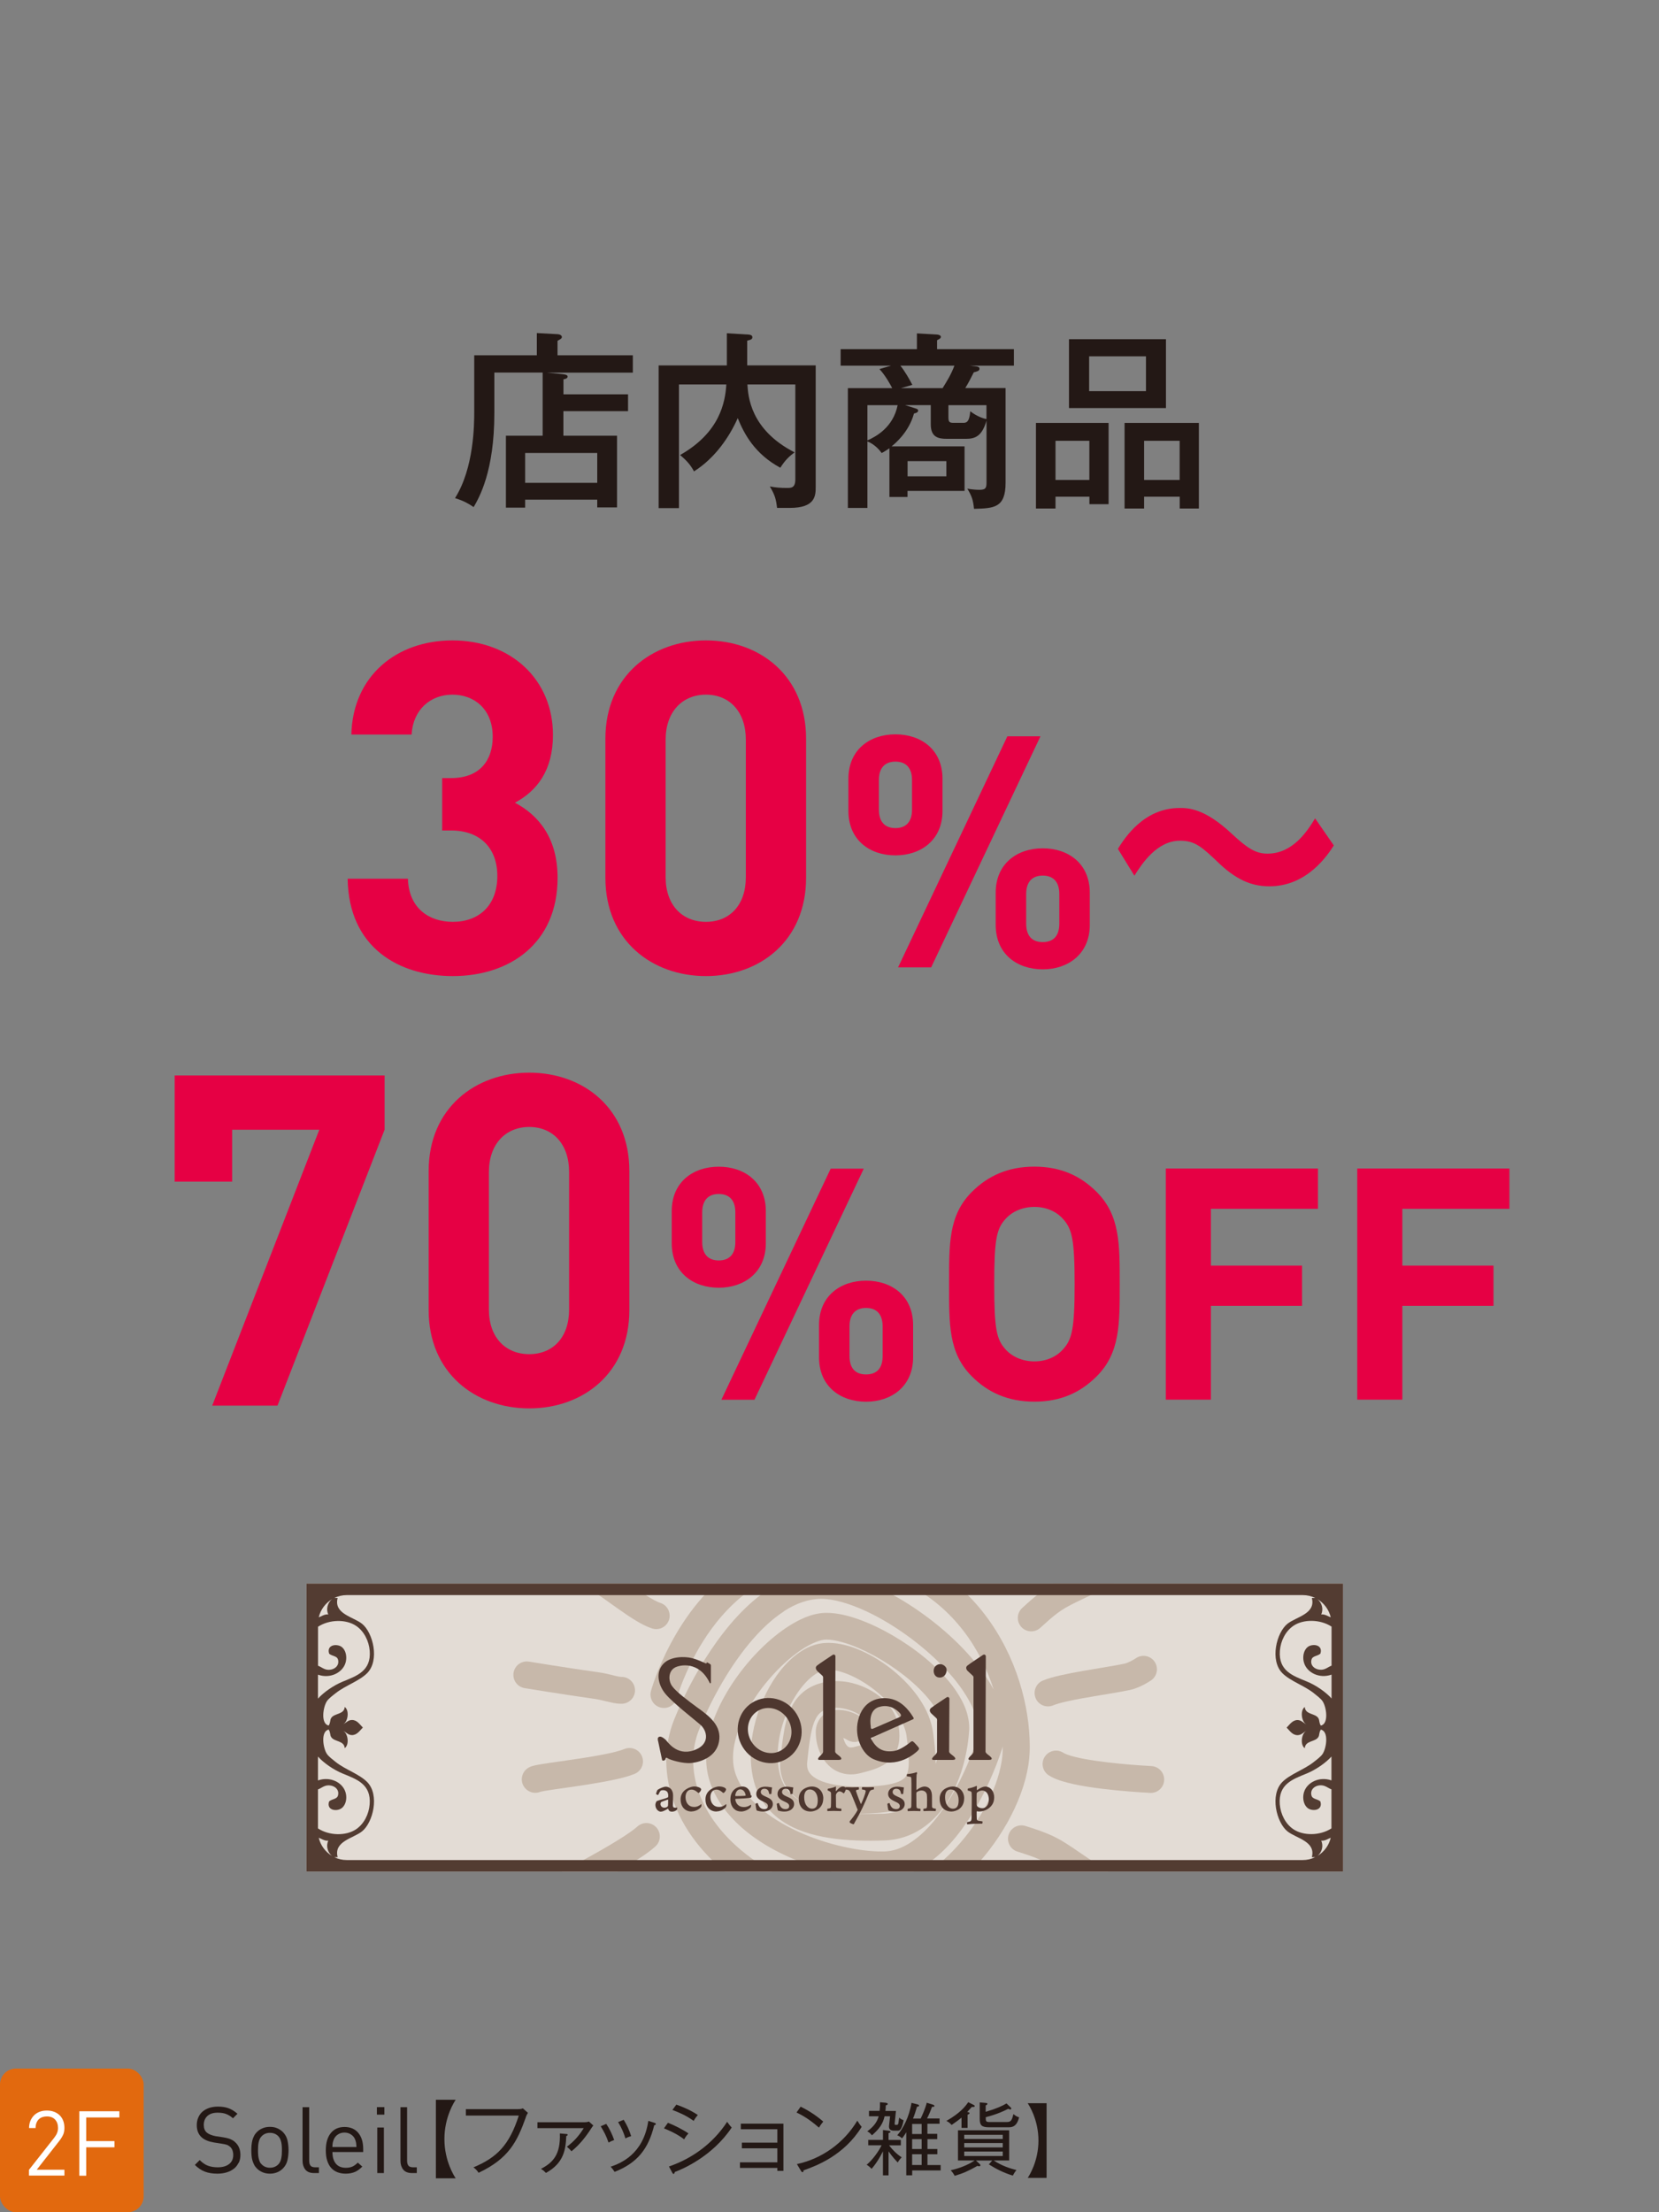 <?xml version="1.0" encoding="UTF-8"?><svg id="_イヤー_2" xmlns="http://www.w3.org/2000/svg" xmlns:xlink="http://www.w3.org/1999/xlink" viewBox="0 0 305.36 407.03"><rect x="0" y="0" width="305.36" height="407.03" fill="#808080" stroke="none"/><defs><style>.cls-1{fill:none;}.cls-2{clip-path:url(#clippath);}.cls-3{fill:#e60044;}.cls-4{fill:#e3dcd5;}.cls-5{fill:#fff;}.cls-6{fill:#c7b8aa;}.cls-7{fill:#e2690e;}.cls-8{fill:#231815;}.cls-9{fill:#533c32;}.cls-10{fill:#4e372f;}</style><clipPath id="clippath"><rect class="cls-4" x="56.41" y="291.35" width="190.79" height="53"/></clipPath></defs><g id="_イヤー_1-2"><g><g><path class="cls-3" d="M83.36,179.59c-9.9,0-19.19-5.2-19.37-17.91h11.09c.17,5.46,3.92,7.93,8.27,7.93,4.78,0,8.19-2.99,8.19-8.45,0-5.03-3.07-8.36-8.53-8.36h-1.62v-9.64h1.62c5.37,0,7.68-3.33,7.68-7.59,0-5.12-3.41-7.76-7.42-7.76s-7.25,2.73-7.51,7.34h-11.09c.26-10.83,8.36-17.32,18.6-17.32,10.75,0,18.51,7.17,18.51,17.4,0,6.57-2.99,10.32-7,12.46,4.35,2.3,7.85,6.48,7.85,13.82,0,12.11-8.87,18.08-19.28,18.08Z"/><path class="cls-3" d="M129.94,179.59c-9.9,0-18.51-6.48-18.51-18.08v-25.59c0-11.6,8.62-18.09,18.51-18.09s18.43,6.48,18.43,18.09v25.59c0,11.6-8.53,18.08-18.43,18.08Zm7.34-43.51c0-5.12-2.99-8.27-7.34-8.27s-7.42,3.16-7.42,8.27v25.34c0,5.12,3.07,8.19,7.42,8.19s7.34-3.07,7.34-8.19v-25.34Z"/><path class="cls-3" d="M164.82,157.38c-4.72,0-8.66-2.81-8.66-8.18v-5.91c0-5.37,3.94-8.18,8.66-8.18s8.66,2.81,8.66,8.18v5.91c0,5.38-4,8.18-8.66,8.18Zm3.05-13.85c0-2.27-1.13-3.4-3.05-3.4s-3.05,1.13-3.05,3.4v5.43c0,2.27,1.13,3.4,3.05,3.4s3.05-1.13,3.05-3.4v-5.43Zm3.52,34.46h-6.09l20.12-42.52h6.09l-20.12,42.52Zm20.54,.36c-4.72,0-8.66-2.81-8.66-8.18v-5.91c0-5.37,3.94-8.18,8.66-8.18s8.66,2.81,8.66,8.18v5.91c0,5.37-4,8.18-8.66,8.18Zm3.05-13.85c0-2.27-1.13-3.4-3.05-3.4s-3.05,1.13-3.05,3.4v5.43c0,2.27,1.08,3.4,3.05,3.4s3.05-1.13,3.05-3.4v-5.43Z"/><path class="cls-3" d="M245.51,155.55c-1.13,1.75-4.89,7.52-11.84,7.52-2.57,0-5.51-.67-9.17-4.12-3.24-3.09-4.48-4.27-7.31-4.27-4.22,0-7,4.22-8.39,6.44l-3.04-4.94c1.29-2.06,4.79-7.52,11.38-7.52,1.49,0,4.53,0,9.58,4.74,2.94,2.73,4.43,3.66,6.59,3.66,4.69,0,7.36-4.22,8.75-6.49l3.45,4.99Z"/><path class="cls-3" d="M51.09,258.62h-12.03l19.71-50.76h-16.04v9.55h-10.58v-19.54h38.64v9.98l-19.71,50.76Z"/><path class="cls-3" d="M97.41,259.13c-9.9,0-18.51-6.48-18.51-18.09v-25.59c0-11.6,8.62-18.09,18.51-18.09s18.43,6.48,18.43,18.09v25.59c0,11.6-8.53,18.09-18.43,18.09Zm7.34-43.51c0-5.12-2.99-8.27-7.34-8.27s-7.42,3.16-7.42,8.27v25.34c0,5.12,3.07,8.19,7.42,8.19s7.34-3.07,7.34-8.19v-25.34Z"/><path class="cls-3" d="M132.3,236.93c-4.72,0-8.66-2.81-8.66-8.18v-5.91c0-5.37,3.94-8.18,8.66-8.18s8.66,2.81,8.66,8.18v5.91c0,5.37-4,8.18-8.66,8.18Zm3.05-13.85c0-2.27-1.13-3.4-3.05-3.4s-3.05,1.13-3.05,3.4v5.43c0,2.27,1.13,3.4,3.05,3.4s3.05-1.13,3.05-3.4v-5.43Zm3.52,34.46h-6.09l20.12-42.52h6.09l-20.12,42.52Zm20.54,.36c-4.72,0-8.66-2.81-8.66-8.18v-5.91c0-5.37,3.94-8.18,8.66-8.18s8.66,2.81,8.66,8.18v5.91c0,5.37-4,8.18-8.66,8.18Zm3.05-13.85c0-2.27-1.13-3.4-3.05-3.4s-3.05,1.13-3.05,3.4v5.43c0,2.27,1.08,3.4,3.05,3.4s3.05-1.13,3.05-3.4v-5.43Z"/><path class="cls-3" d="M201.86,253.23c-2.99,2.99-6.63,4.66-11.47,4.66s-8.54-1.67-11.52-4.66c-4.3-4.3-4.18-9.61-4.18-16.96s-.12-12.66,4.18-16.96c2.99-2.99,6.69-4.66,11.52-4.66s8.48,1.67,11.47,4.66c4.3,4.3,4.24,9.61,4.24,16.96s.06,12.66-4.24,16.96Zm-6.15-28.9c-1.19-1.37-3.05-2.27-5.31-2.27s-4.18,.9-5.37,2.27c-1.61,1.79-2.03,3.76-2.03,11.94s.42,10.15,2.03,11.94c1.19,1.37,3.11,2.27,5.37,2.27s4.12-.9,5.31-2.27c1.61-1.79,2.09-3.76,2.09-11.94s-.48-10.15-2.09-11.94Z"/><path class="cls-3" d="M222.88,222.41v10.45h16.78v7.4h-16.78v17.26h-8.3v-42.52h28.01v7.41h-19.71Z"/><path class="cls-3" d="M258.12,222.41v10.45h16.78v7.4h-16.78v17.26h-8.3v-42.52h28.01v7.41h-19.71Z"/></g><g><g><path class="cls-8" d="M43.91,397.93c-.2,.43-.48,.79-.85,1.08-.37,.29-.81,.52-1.33,.68-.52,.16-1.09,.24-1.71,.24-.91,0-1.69-.13-2.33-.38s-1.25-.66-1.82-1.23l.89-.89c.5,.5,1,.85,1.52,1.04s1.11,.29,1.79,.29c.89,0,1.58-.2,2.09-.59,.51-.39,.77-.94,.77-1.66,0-.32-.05-.61-.14-.87-.1-.26-.24-.48-.43-.65-.19-.17-.39-.29-.6-.37-.21-.07-.54-.14-.98-.21l-1.41-.22c-.96-.16-1.71-.47-2.23-.92-.61-.54-.92-1.3-.92-2.26,0-.51,.09-.98,.27-1.4,.18-.43,.44-.79,.77-1.08s.74-.52,1.22-.69c.48-.16,1.02-.25,1.62-.25,.77,0,1.43,.1,1.99,.31,.56,.21,1.09,.55,1.62,1.01l-.83,.83c-.37-.34-.78-.6-1.21-.77-.43-.18-.97-.26-1.61-.26-.82,0-1.44,.2-1.89,.61-.44,.41-.66,.95-.66,1.64,0,.61,.18,1.08,.54,1.4,.19,.16,.43,.3,.72,.41s.59,.2,.91,.26l1.33,.2c.28,.05,.54,.09,.76,.15,.22,.05,.42,.11,.59,.18s.33,.15,.47,.23c.14,.08,.27,.18,.4,.3,.68,.58,1.02,1.38,1.02,2.4,0,.53-.1,1.01-.3,1.44Z"/><path class="cls-8" d="M52.91,397.46c-.13,.57-.41,1.08-.83,1.51-.29,.3-.64,.53-1.04,.7-.4,.17-.85,.26-1.36,.26s-.96-.09-1.36-.26c-.4-.17-.74-.4-1.04-.7-.22-.22-.39-.45-.52-.71-.13-.26-.23-.52-.31-.8s-.12-.57-.15-.88c-.03-.31-.04-.62-.04-.95s.01-.63,.04-.95c.03-.31,.08-.61,.15-.89s.18-.54,.31-.8c.13-.26,.3-.49,.52-.71,.29-.3,.64-.53,1.04-.7,.4-.17,.85-.26,1.36-.26s.96,.08,1.36,.26,.74,.4,1.04,.7c.42,.43,.69,.93,.83,1.51,.13,.57,.2,1.18,.2,1.83s-.07,1.26-.2,1.83Zm-1.04-2.55c-.01-.24-.04-.47-.09-.7s-.11-.44-.2-.64c-.09-.2-.21-.38-.36-.54-.41-.41-.92-.61-1.53-.61s-1.11,.2-1.52,.61c-.16,.16-.28,.34-.37,.54s-.15,.41-.2,.64c-.05,.23-.08,.46-.09,.7-.01,.24-.02,.48-.02,.72s0,.48,.02,.72c.01,.24,.04,.47,.09,.7,.05,.23,.12,.44,.2,.65s.21,.38,.37,.53c.41,.41,.91,.61,1.52,.61s1.12-.2,1.53-.61c.15-.15,.27-.32,.36-.53,.09-.2,.16-.42,.2-.65,.05-.23,.07-.46,.09-.7,.01-.24,.02-.48,.02-.72s0-.48-.02-.72Z"/><path class="cls-8" d="M57.82,399.82c-.74,0-1.28-.21-1.62-.64-.34-.43-.51-.96-.51-1.59v-9.89h1.22v9.83c0,.41,.08,.71,.24,.92s.45,.31,.89,.31h.66v1.06h-.89Z"/><path class="cls-8" d="M61.19,395.95c0,.92,.21,1.63,.63,2.14s1.03,.76,1.84,.76c.49,0,.89-.08,1.22-.23,.32-.15,.65-.39,.98-.72l.83,.73c-.22,.22-.43,.4-.64,.56s-.43,.29-.67,.4-.5,.19-.79,.25c-.29,.06-.61,.09-.96,.09-.56,0-1.06-.09-1.51-.26-.45-.17-.83-.43-1.15-.78-.32-.35-.56-.8-.74-1.34-.18-.54-.26-1.18-.26-1.92,0-1.36,.31-2.42,.92-3.17,.61-.75,1.45-1.12,2.52-1.12s1.94,.36,2.54,1.09c.6,.73,.9,1.71,.9,2.96v.56h-5.65Zm4.39-1.36c-.01-.12-.03-.24-.04-.34-.02-.1-.04-.2-.07-.3-.03-.1-.07-.2-.11-.32-.16-.39-.41-.69-.77-.92-.35-.23-.75-.34-1.19-.34s-.84,.11-1.19,.34-.61,.53-.77,.92c-.09,.23-.15,.43-.19,.61s-.06,.44-.07,.79h4.43c-.01-.17-.02-.32-.03-.44Z"/><path class="cls-8" d="M69.37,389.07v-1.38h1.38v1.38h-1.38Zm.07,10.75v-8.38h1.22v8.38h-1.22Z"/><path class="cls-8" d="M75.84,399.82c-.74,0-1.28-.21-1.62-.64-.34-.43-.51-.96-.51-1.59v-9.89h1.22v9.83c0,.41,.08,.71,.24,.92s.45,.31,.89,.31h.66v1.06h-.89Z"/><path class="cls-8" d="M80.23,400.8v-14.47h3.65c-.22,.32-2.08,3.14-2.08,7.23s1.86,6.91,2.08,7.23h-3.65Z"/><path class="cls-8" d="M96.78,389.58c-1.6,4.45-3.1,7.54-8.69,10.19-.29-.47-.67-.8-.95-1,4.32-1.8,6.61-4.09,8.35-9.53h-9.74v-1.18h9.47c.63,0,.79-.06,1.02-.15l.93,.83c-.22,.38-.28,.48-.41,.84Z"/><path class="cls-8" d="M108.89,391.5c-1.03,1.62-2.23,3.13-3.71,4.32-.23-.31-.55-.61-.84-.84,1.31-.99,2.21-1.99,3.11-3.43h-8.53v-1.08h8.56c.49,0,.64-.04,.92-.13l.81,.73c-.13,.16-.2,.25-.32,.44Zm-4.66,1.51c-.1,2.37-.39,4.95-3.74,6.78-.35-.35-.47-.47-.92-.74,2.28-1.19,3.61-2.68,3.48-6.52l1.16,.1c.16,.01,.28,.03,.28,.16,0,.12-.15,.17-.26,.22Z"/><path class="cls-8" d="M112.01,394.21c-.45-1.28-.77-1.89-1.44-3l1.02-.44c.55,.81,1.11,1.95,1.46,2.97-.38,.13-.68,.26-1.03,.47Zm8.41-3.2c-1.08,4.38-3.09,6.93-7.29,8.59-.26-.39-.39-.57-.73-.95,1.78-.61,6.02-2.24,6.93-8.43l1.12,.35c.19,.06,.26,.12,.26,.22,0,.15-.13,.19-.29,.22Zm-5.3,2.44c-.33-1.08-.71-1.96-1.35-3.01l1.03-.42c.61,.99,1.03,1.89,1.37,3.01-.12,.03-.63,.17-1.05,.42Z"/><path class="cls-8" d="M125.94,393.62c-1.48-1.14-3.29-1.85-3.73-2.02l.73-1.03c1.02,.38,2.78,1.25,3.78,1.96-.44,.44-.7,.92-.79,1.09Zm-1.75,6c-.01,.15-.04,.35-.23,.35-.1,0-.17-.12-.23-.23l-.6-1.13c4.38-1.5,8.19-4.34,10.71-8.22,.28,.39,.52,.73,.84,1.05-3.59,5.37-9.12,7.68-10.49,8.19Zm3.48-9.4c-1.38-1.02-2.81-1.6-3.91-2.01l.73-.98c1.21,.42,2.59,1,3.96,1.91-.28,.29-.58,.73-.77,1.08Z"/><path class="cls-8" d="M143.08,399.42v-.55h-6.88v-1.02h6.88v-2.58h-6.53v-1.05h6.53v-2.46h-6.72v-1.03h7.84v8.69h-1.12Z"/><path class="cls-8" d="M150.74,391.46c-2.04-1.8-3.55-2.5-4.13-2.78l.76-1.08c1.09,.55,2.58,1.37,4.16,2.75-.42,.51-.67,.9-.79,1.11Zm-2.84,7.86c-.01,.25-.04,.33-.2,.33-.1,0-.19-.1-.23-.17l-.79-1.31c4.64-1,8.66-3.9,11.12-7.99,.29,.48,.49,.77,.8,1.14-3.26,5.27-8.32,7.16-10.7,8Z"/><path class="cls-8" d="M163.63,394.7c.65,.86,1.43,1.63,2.34,2.23-.36,.35-.54,.61-.73,.95-.26-.28-.92-.95-1.69-2.05v4.41h-1.03v-4.42c-.48,.95-1.19,2.2-2.1,3.23-.19-.23-.51-.52-.9-.76,1.08-.9,2.17-2.4,2.75-3.58h-2.46v-.99h2.71v-1.82l.96,.12c.29,.03,.42,.09,.42,.22,0,.12-.1,.16-.35,.22v1.27h2.26v.99h-2.18Zm-.52-7.79c.12,.01,.29,.06,.29,.2s-.17,.2-.36,.26c-.01,.57-.04,.81-.07,1.02h1.94l-.22,2.14c-.04,.41-.04,.42,.26,.42s.35-.03,.41-.32c.01-.09,.12-.87,.15-1.02,.12,.13,.26,.28,.81,.49-.36,1.89-.8,1.92-1.08,1.92h-.68c-.75,0-.99-.35-.92-.96l.19-1.69h-1.01c-.31,1.4-.98,2.34-2.33,3.51-.19-.25-.48-.57-.86-.73,1.32-.97,1.85-1.86,2.1-2.78h-1.78v-.99h1.95c.06-.41,.09-.83,.07-1.59l1.15,.1Zm9.4,5.73v.94h-1.8v1.82h1.82v.96h-1.82v1.98h2.43v1h-5.24v.89h-1.09v-7.92c-.42,.7-.63,.95-.79,1.13-.32-.36-.77-.52-.87-.57,1.02-1.15,2.2-3.33,2.62-5.97l1.14,.29c.09,.03,.26,.09,.26,.22,0,.16-.15,.17-.38,.2-.29,.99-.48,1.56-.74,2.18h1.41c.32-.63,.89-1.95,1.12-2.91l1.16,.36c.17,.06,.26,.16,.26,.23,0,.17-.22,.17-.45,.17-.22,.63-.61,1.57-.92,2.14h2.31v.97h-2.24v1.85h1.8Zm-2.87,0v-1.85h-1.75v1.85h1.75Zm-1.75,.94v1.82h1.75v-1.82h-1.75Zm0,4.76h1.75v-1.98h-1.75v1.98Z"/><path class="cls-8" d="M178.1,391.51h-1.12v-1.89c-.57,.48-1.13,.87-1.83,1.35-.26-.32-.57-.57-.96-.74,2.5-1.43,3.43-2.59,4.03-3.45l.97,.49c.12,.06,.22,.12,.22,.22,0,.17-.12,.17-.54,.17-.29,.33-.57,.63-.84,.92,.33,.07,.42,.09,.42,.23,0,.12-.16,.19-.35,.28v2.41Zm4.53,6h-3l.67,.61c.06,.06,.16,.17,.16,.28,0,.04-.04,.17-.23,.17-.09,0-.25-.04-.33-.07-1.59,.92-2.72,1.4-4.18,1.83-.19-.38-.44-.71-.73-1.03,1.5-.31,3.19-.97,4.4-1.79h-3.06v-5.56h9.42v5.56h-2.84c1.57,1.02,3.04,1.47,4.19,1.76-.29,.32-.54,.74-.68,1.02-1.82-.57-3.14-1.27-4.41-2.07l.63-.71Zm1.94-3.96v-.77h-7.09v.77h7.09Zm-7.09,.75v.8h7.09v-.8h-7.09Zm0,1.56v.82h7.09v-.82h-7.09Zm8.5-8.16c.12,.1,.16,.16,.16,.25s-.07,.17-.19,.17c-.07,0-.19-.04-.38-.12-.67,.35-2.01,1-4.13,1.54,0,.71,0,.89,.68,.89h3.1c.77,0,1-.13,1.31-1.46,.45,.35,.55,.42,1.05,.6-.36,1.43-1,1.83-1.88,1.83h-3.64c-1.4,0-1.73-.39-1.73-1.57v-3.01l1.16,.1c.09,.01,.26,.03,.26,.17,0,.13-.17,.22-.32,.28v1.18c2.05-.6,3.06-1.09,3.83-1.54l.71,.68Z"/><path class="cls-8" d="M192.64,386.97v13.74h-3.48c.21-.3,1.98-2.99,1.98-6.87s-1.77-6.56-1.98-6.87h3.48Z"/></g><g><rect class="cls-7" y="380.59" width="26.44" height="26.44" rx="2.93" ry="2.93"/><g><path class="cls-5" d="M5.33,400.3v-1.07l4.68-5.95c.22-.29,.39-.57,.5-.85,.11-.28,.17-.58,.17-.9,0-.64-.18-1.16-.54-1.55-.36-.39-.87-.58-1.52-.58-.28,0-.54,.04-.79,.12-.25,.08-.47,.21-.66,.38s-.34,.4-.45,.67c-.11,.27-.17,.6-.17,.97h-1.2c0-.47,.08-.9,.23-1.29,.16-.39,.38-.73,.66-1.02s.62-.51,1.02-.67c.4-.16,.85-.24,1.35-.24s.93,.07,1.33,.22,.74,.36,1.03,.64c.29,.28,.51,.61,.66,1.01,.15,.39,.23,.84,.23,1.32s-.08,.89-.23,1.24c-.16,.35-.39,.74-.72,1.16l-4.15,5.3h5.1v1.07H5.33Z"/><path class="cls-5" d="M15.87,389.58v4.36h5.2v1.14h-5.2v5.23h-1.27v-11.86h7.37v1.14h-6.1Z"/></g></g></g><rect class="cls-1" width="305.36" height="407.03"/><g><path class="cls-8" d="M115.6,72.53v3.12h-11.9v4.52h9.87v13.19h-3.64v-1.43h-13.27v1.47h-3.54v-13.23h6.76v-11.62h-8.89v7.46c0,10.74-2.8,15.54-3.81,17.29-.84-.56-1.71-1.12-3.43-1.65,3.5-5.53,3.54-13.58,3.54-15.92v-10.36h11.52v-4.09l3.88,.21c.42,.04,.73,.25,.73,.52,0,.18-.14,.31-.28,.39-.17,.1-.35,.21-.52,.31v2.66h13.86v3.19h-15.85l2.66,.25c.7,.07,1.19,.14,1.19,.49s-.56,.46-.77,.49v2.76h11.9Zm-18.94,16.31h13.27v-5.5h-13.27v5.5Z"/><path class="cls-8" d="M150.14,67.24v22.29c0,1.61,0,3.92-4.76,3.92h-2.35c-.21-1.78-.46-2.45-1.33-3.95,1.05,.21,2.06,.28,3.12,.28,.8,0,1.57,0,1.57-1.58v-17.46h-8.82c.14,2.1,.49,8.29,8.68,12.49-.95,.7-1.75,1.44-2.62,2.83-4.66-2.52-6.62-6.12-7.84-9.13-1.54,3.46-4.17,7.35-8.05,9.8-.63-1.15-1.23-1.89-2.56-3.01,7.35-4.17,8.3-9.73,8.51-12.98h-8.72v22.75h-3.74v-26.25h12.56v-5.92l4.02,.24c.31,.04,.67,.11,.67,.49s-.28,.46-.95,.63v4.55h12.6Z"/><path class="cls-8" d="M163.72,82.47c-.63,.42-.94,.63-1.44,.88-.28-.39-1.15-1.54-2.62-2.14v12.25h-3.6v-22.05h8.16c-.21-.42-1.26-2.38-2.35-3.5l2.13-.63h-9.27v-3.04h14.04v-2.9l3.71,.21c.35,.03,.7,.18,.7,.42,0,.14-.1,.28-.21,.35-.14,.1-.32,.17-.49,.28v1.64h14.14v3.04h-8.08l1.15,.14c.31,.03,.6,.1,.6,.45,0,.42-.63,.52-1.05,.63-.52,1.05-1.05,2.06-1.57,2.9h7.42v17.43c0,4.65-2.17,4.69-5.81,4.79-.17-1.68-.42-2.35-1.23-3.71,.98,.17,1.75,.21,2.27,.21,1.23,0,1.26-.49,1.26-1.47v-11.27c-.81,2.87-2.1,3.36-3.75,3.36h-3.57c-1.58,0-2.94-.32-2.94-2.66v-3.54h-4.73l1.78,.56c.49,.14,.63,.24,.63,.45,0,.39-.6,.49-.77,.53-.95,3.5-3.6,5.63-4.13,6.05h13.44v8.19h-10.5v1.12h-3.33v-9Zm-4.06-1.44c1.5-.67,4.73-2.35,5.56-6.48h-5.56v6.48Zm6.06-13.76c.77,.95,1.65,2.45,2.21,3.54l-2.1,.6h7.67c.8-1.3,1.54-2.45,2.17-4.13h-9.94Zm1.33,17.57v2.8h7.14v-2.8h-7.14Zm14.52-10.29h-7v2.27c0,.94,.31,.98,1.05,.98h1.61c.56,0,1.19,0,1.36-2.13,1.19,.91,2.35,1.33,2.98,1.43v-2.55Z"/><path class="cls-8" d="M194.28,91.39v2.17h-3.6v-15.75h13.37v14.95h-3.53v-1.37h-6.23Zm6.23-3.08v-7.21h-6.23v7.21h6.23Zm14.1-25.9v12.67h-17.85v-12.67h17.85Zm-14.14,3.15v6.41h10.46v-6.41h-10.46Zm10.12,25.83v2.17h-3.6v-15.75h13.68v15.75h-3.53v-2.17h-6.54Zm6.54-3.08v-7.21h-6.54v7.21h6.54Z"/></g><g><g><rect class="cls-4" x="56.41" y="291.35" width="190.79" height="53"/><g class="cls-2"><g><path class="cls-6" d="M147.8,352.44c-8.54-3.2-14.81-7.63-18.97-12.63h0c-4.16-4.99-6.19-10.57-6.19-15.89h0c0-2.6,.49-5.14,1.43-7.49h0c1.5-3.76,3.79-8.39,6.75-12.79h0c2.96-4.4,6.55-8.58,10.84-11.34h0c2.85-1.84,6.08-3.05,9.55-3.04h0c.47,0,.95,.02,1.43,.07h0c4.88,.49,10.37,3,15.59,6.47h0c5.2,3.48,10.04,7.94,13.23,12.67h0c.52,.78,1,1.57,1.43,2.37h0c-1.17-3.69-2.99-7.45-5.54-10.76h0c-5.13-6.64-12.98-11.7-25.21-11.86h0c-.08,0-.16,0-.26,0h0c-5,0-9.06,1.38-12.49,3.48h0c-3.42,2.1-6.2,4.96-8.37,7.92h0c-4.36,5.91-6.26,12.17-6.42,12.77h0s-.01,.04-.01,.04h0c-.36,1.32-1.72,2.09-3.04,1.73h0c-1.32-.36-2.09-1.72-1.73-3.04h0c.04-.12,1.08-3.94,3.65-8.75h0c2.57-4.8,6.66-10.64,12.94-14.65h0c4.18-2.66,9.36-4.46,15.47-4.45h0c.1,0,.22,0,.33,0h0c13.63,.11,23.21,6.1,29.07,13.8h0c5.88,7.7,8.24,16.94,8.26,24.16h0c0,.37,0,.73-.02,1.09h0c-.12,3.29-1.1,6.82-2.74,10.36h0c-1.64,3.53-3.94,7.05-6.78,10.21h0c-5.68,6.29-13.64,11.26-22.88,11.28h0c-3.02,0-6.14-.54-9.29-1.72h0Zm-3.48-55.98c-2.28,1.46-4.5,3.59-6.52,6.05h0c-4.06,4.92-7.31,11.16-9.14,15.76h0c-.7,1.76-1.07,3.66-1.07,5.65h0c0,4.06,1.53,8.5,5.05,12.73h0c3.51,4.22,9.02,8.2,16.91,11.16h0c2.61,.98,5.13,1.41,7.55,1.41h0c5.54,0,10.72-2.26,15.12-5.78h0c4.39-3.5,7.93-8.25,10.06-12.84h0c1.42-3.06,2.2-6.05,2.28-8.45h0c0-.27,.01-.53,.02-.8h0c-.03,.08-.05,.17-.08,.25h0c-1.37,4.18-3.26,8.45-5.62,12.24h0c-2.36,3.78-5.17,7.1-8.52,9.3h0c-2.23,1.46-4.74,2.41-7.44,2.48h0c-.21,0-.42,0-.64,0h0c-3.64,0-8.21-.77-12.85-2.31h0c-4.63-1.55-9.31-3.86-13.01-7.15h0c-2.46-2.19-4.5-4.84-5.64-7.98h0c-.55-1.53-.8-3.13-.8-4.72h0c.02-4.73,2.03-9.46,4.77-13.65h0c2.77-4.19,6.32-7.85,9.87-10.26h0c2.38-1.59,4.74-2.7,7.22-2.8h0c.1,0,.21,0,.32,0h0c1.86,0,3.81,.46,5.86,1.18h0c2.04,.73,4.17,1.74,6.26,2.95h0c4.18,2.44,8.23,5.66,10.97,9.22h0c1.81,2.38,3.12,4.95,3.15,7.8h0c0,.18,0,.35-.02,.53h0c-.22,3.32-.98,6.82-2.38,10.01h0c-1.4,3.18-3.46,6.11-6.41,8.04h0c-1.96,1.29-4.32,2.09-6.92,2.15h0c-.8,.02-1.63,.04-2.47,.04h0c-3.16,0-6.55-.19-9.78-.94h0c-3.21-.75-6.32-2.07-8.66-4.54h0c-1.56-1.64-2.7-3.78-3.2-6.31h0c-.26-1.28-.37-2.57-.37-3.87h0c0-3.61,.89-7.19,2.29-10.35h0c1.42-3.17,3.33-5.93,5.64-7.86h0c1.54-1.28,3.29-2.23,5.27-2.47h0c.36-.04,.72-.06,1.09-.06h0c2.02,0,4.06,.57,6.09,1.46h0c2.02,.9,4.01,2.14,5.84,3.63h0c3.62,2.99,6.71,6.92,7.35,11.49h0c.25,1.9,.44,3.62,.45,5.25h0c0,.16,0,.32,0,.48h0c.69-2.09,1.12-4.33,1.25-6.45h0c0-.09,0-.16,0-.24h0c0-.87-.36-2.07-1.18-3.42h0c-.81-1.35-2.05-2.81-3.55-4.22h0c-2.99-2.83-7.02-5.43-10.61-6.99h0c-2.38-1.05-4.61-1.6-5.96-1.59h0c-.05,0-.1,0-.16,0h0c-.92,0-2.7,.64-4.61,1.95h0c-1.92,1.29-4,3.18-5.88,5.39h0c-3.79,4.39-6.64,10.09-6.59,14.43h0c0,1.1,.17,2.11,.5,3.04h0c.79,2.19,2.27,4.19,4.27,5.97h0c2,1.78,4.5,3.31,7.18,4.53h0c5.35,2.47,11.47,3.69,15.4,3.67h0c.18,0,.35,0,.51,0h0c1.61-.04,3.22-.6,4.87-1.68h0c1.64-1.07,3.29-2.66,4.82-4.61h0c3.07-3.9,5.66-9.2,7.32-14.31h0c.17-.53,.26-1.1,.26-1.73h0c.06-2.89-2.19-7.16-5.93-11.13h0c-3.69-3.98-8.69-7.71-13.43-10.13h0c-3.16-1.61-6.21-2.63-8.55-2.84h0c-.32-.03-.64-.05-.95-.05h0c-2.3,0-4.59,.79-6.88,2.26h0Zm15.89,37.28c.79,0,1.57-.01,2.33-.03h0c1.38-.04,2.56-.37,3.63-.93h0c-1.26,.38-2.68,.61-4.29,.75h0c-1.26,.1-2.52,.16-3.74,.16h0c-.27,0-.53,0-.79,0h0c.95,.05,1.91,.07,2.86,.06h0Zm-7.72-26.51c-.19,0-.36,.01-.52,.03h0c-.68,.07-1.64,.49-2.67,1.35h0c-1.02,.85-2.09,2.12-3.01,3.64h0c-1.87,3.04-3.16,7.08-3.15,10.79h0c0,1,.09,1.97,.28,2.9h0c.35,1.69,1.01,2.89,1.94,3.88h0c.79,.84,1.82,1.53,3.05,2.09h0c-1.33-.65-2.51-1.54-3.41-2.76h0c-.92-1.25-1.42-2.84-1.41-4.51h0c0-.35,.02-.7,.06-1.05h0c.26-2.35,.49-4.52,.97-6.52h0c.49-1.98,1.26-3.9,2.82-5.39h0c1.03-.99,2.37-1.7,3.88-2.07h0c.86-.22,1.74-.31,2.6-.31h0c2.66,.01,5.23,.89,7.33,2.32h0c2.07,1.44,3.8,3.52,4.19,6.21h0c.07,.53,.11,1.03,.11,1.52h0c0,1.03-.17,2.03-.61,2.94h0c-.43,.91-1.13,1.65-1.87,2.16h0c-1.5,1.01-3.05,1.36-4.73,1.8h0c-.58,.14-1.15,.22-1.72,.22h0c-1.18,0-2.31-.35-3.19-.93h0c-.89-.58-1.54-1.34-2.01-2.12h0c-.93-1.57-1.26-3.22-1.27-4.69h0c-.03-1.08,.41-2.37,1.36-3.16h0c.93-.79,1.98-.97,2.83-.97h0c1.62,.03,2.99,.58,4.24,1.34h0c1.16,.72,1.51,2.25,.79,3.4h0c-.72,1.16-2.25,1.51-3.4,.79h0c-.22-.15-.49-.27-.74-.37h0c.05,.22,.12,.43,.2,.63h0c.21,.54,.51,.89,.7,1h0c.14,.08,.23,.13,.49,.13h0c.13,0,.3-.02,.52-.07h0c1.22-.3,2.17-.58,2.7-.83h0c.55-.27,.59-.38,.65-.49h0c.04-.09,.12-.3,.12-.79h0c0-.23-.02-.52-.06-.86h0c-.09-.8-.8-1.93-2.1-2.81h0c-1.27-.89-3-1.46-4.52-1.45h0c-.49,0-.96,.06-1.4,.16h0c-.82,.21-1.28,.49-1.66,.85h0c-.38,.36-.71,.87-1.02,1.65h0c-.61,1.54-.94,4.09-1.27,7.23h0c-.02,.18-.03,.35-.03,.5h0c0,.74,.18,1.18,.48,1.61h0c.31,.43,.83,.86,1.65,1.26h0c1.62,.8,4.36,1.26,7.48,1.25h0c1.07,0,2.2-.05,3.34-.14h0c2.22-.17,3.63-.59,4.37-1.01h0c.73-.45,.92-.72,1.17-1.42h0c.15-.47,.24-1.16,.24-2.05h0c0-1.2-.16-2.76-.4-4.61h0c-.23-1.93-1.52-4.27-3.47-6.34h0c-1.93-2.07-4.47-3.86-6.82-4.9h0c-1.55-.69-3.01-1.04-4.05-1.04h-.03Z"/><g><path class="cls-6" d="M151.44,278.85c-.2-.9-.24-1.81-.25-2.78h0c0-1.91,.22-4.09,.42-6.23h0c.21-2.13,.4-4.22,.4-5.73h0c.01-.77-.07-1.41-.13-1.69h0c-.81-.79-.99-2.06-.37-3.06h0c.72-1.16,2.24-1.52,3.4-.8h0c.62,.39,1.02,.91,1.28,1.39h0c.26,.48,.4,.94,.51,1.39h0c.2,.9,.25,1.8,.25,2.78h0c0,1.9-.22,4.07-.42,6.21h0c-.21,2.13-.4,4.23-.4,5.75h0c0,.77,.06,1.4,.13,1.71h0c.3,1.33-.54,2.65-1.87,2.95h0c-.18,.04-.36,.06-.54,.06h0c-1.13,0-2.15-.78-2.41-1.93h0Zm.88-16.1h0Z"/><path class="cls-6" d="M126.67,289.44c-.94-.72-1.86-1.67-2.87-2.78h0c-1-1.11-2.05-2.36-3.07-3.63h0c-2.04-2.52-4.01-5.11-5.07-6.38h0c-.22-.27-.42-.49-.5-.58h0c-.97-.73-1.28-2.09-.67-3.18h0c.67-1.19,2.17-1.62,3.36-.95h0c.38,.23,.5,.36,.65,.49h0c.14,.13,.25,.25,.37,.38h0c.24,.26,.49,.56,.78,.91h0c.57,.7,1.28,1.6,2.07,2.61h0c1.58,2.01,3.5,4.46,5.19,6.39h0c1.12,1.28,2.17,2.35,2.76,2.79h0c1.08,.83,1.29,2.38,.46,3.46h0c-.49,.63-1.22,.97-1.96,.97h0c-.52,0-1.05-.17-1.5-.51h0Z"/><path class="cls-6" d="M111.75,313.07c-.77-.19-1.51-.38-2.22-.48h0c-5.55-.78-12.95-1.99-12.96-1.99h0c-1.35-.22-2.26-1.49-2.04-2.84h0c.22-1.35,1.49-2.26,2.84-2.04h0s1.84,.3,4.37,.7h0c2.53,.4,5.75,.89,8.48,1.27h0c1.06,.15,1.99,.39,2.72,.57h0c.72,.19,1.28,.28,1.36,.27h.04c1.36-.04,2.5,1.03,2.54,2.4h0c.04,1.36-1.03,2.5-2.4,2.54h0s-.1,0-.19,0h0c-1-.01-1.76-.23-2.53-.41h0Z"/><path class="cls-6" d="M101.59,348.04c-.62-1.22-.14-2.7,1.08-3.32h0s.41-.21,1.11-.57h0c.7-.37,1.68-.88,2.81-1.49h0c2.25-1.22,5.09-2.8,7.37-4.23h0c1.51-.94,2.8-1.85,3.35-2.36h0c1.01-.92,2.57-.85,3.49,.15h0c.92,1.01,.85,2.57-.15,3.49h0c-1.03,.94-2.43,1.88-4.06,2.91h0c-1.63,1.02-3.45,2.07-5.18,3.03h0c-3.44,1.92-6.47,3.46-6.49,3.47h0c-.36,.18-.74,.27-1.12,.27h0c-.9,0-1.77-.49-2.2-1.35h0Z"/><path class="cls-6" d="M132.96,374.49c-1.26-.53-1.84-1.98-1.31-3.24h0c.87-2.07,.95-2.84,1.28-4.16h0c.33-1.35,.95-2.92,2.48-5.29h0c.6-.93,1.05-2.17,1.33-3.37h0c.29-1.21,.44-2.36,.55-3.21h0c.18-1.35,1.42-2.31,2.77-2.13h0c1.35,.18,2.31,1.42,2.13,2.77h0c-.11,.83-.27,2.2-.64,3.73h0c-.37,1.53-.94,3.26-1.98,4.88h0c-1.38,2.17-1.6,2.91-1.86,3.85h0c-.25,.97-.5,2.47-1.52,4.86h0c-.4,.94-1.31,1.51-2.28,1.51h0c-.32,0-.65-.06-.96-.2h0Z"/><path class="cls-6" d="M171.08,373.36c-.02-.06-3.56-6.89-5.43-12.34h0c-.62-1.85-1.09-3.48-1.11-5.1h0c0-.11,0-.23,.01-.37h0c.09-1.36,1.27-2.39,2.63-2.3h0c1.36,.09,2.39,1.27,2.3,2.63h0v.04h0c-.02,.39,.21,1.58,.65,2.91h0c.43,1.35,1.05,2.94,1.7,4.49h0c1.31,3.11,2.79,6.11,3.38,7.27h0c.17,.33,.26,.51,.26,.51h0c.63,1.21,.15,2.7-1.06,3.33h0c-.36,.19-.75,.27-1.13,.27h0c-.9,0-1.76-.49-2.2-1.34h0Z"/><path class="cls-6" d="M202.08,349.01c-3.65-2.37-5.82-3.9-7.37-4.94h0c-1.57-1.05-2.41-1.56-3.75-2.11h0c-.89-.37-2.03-.77-3.7-1.29h0c-1.3-.41-2.02-1.8-1.61-3.1h0c.41-1.3,1.8-2.02,3.1-1.61h0c1.72,.54,2.99,.98,4.11,1.44h0c1.12,.47,2.08,.97,3.06,1.58h0c1.97,1.21,4.05,2.79,8.84,5.89h0c1.15,.74,1.47,2.27,.73,3.42h0c-.47,.73-1.27,1.13-2.08,1.13h0c-.46,0-.93-.13-1.34-.4h0Z"/><path class="cls-6" d="M190.62,312.43c-.52-1.26,.08-2.71,1.34-3.23h0c.98-.4,2.09-.7,3.34-.98h0c1.25-.28,2.63-.54,4.04-.79h0c2.8-.49,5.71-.93,7.62-1.33h0c.26-.05,.77-.25,1.2-.47h0c.43-.22,.79-.45,.9-.52h0s.03-.02,.03-.02h0c1.13-.77,2.66-.48,3.43,.65h0c.77,1.13,.48,2.66-.65,3.43h0s-.51,.35-1.2,.72h0c-.7,.37-1.59,.81-2.71,1.05h0c-3.21,.67-8.2,1.33-11.58,2.1h0c-1.11,.25-2.05,.52-2.54,.73h0c-.31,.13-.63,.19-.95,.19h0c-.97,0-1.89-.57-2.28-1.53h0Z"/><path class="cls-6" d="M178.28,289.98c-1.21-.63-1.68-2.12-1.05-3.33h0c.65-1.23,1.64-2.6,2.83-4.12h0c1.18-1.51,2.54-3.13,3.83-4.62h0c2.58-2.98,4.89-5.47,4.91-5.48h0c.93-1,2.49-1.05,3.49-.12h0c1,.93,1.05,2.49,.12,3.49h0s-.31,.34-.85,.92h0c-.53,.58-1.28,1.41-2.13,2.36h0c-1.7,1.91-3.83,4.38-5.48,6.49h0c-1.1,1.4-2,2.69-2.34,3.36h0c-.44,.85-1.3,1.33-2.2,1.33h0c-.38,0-.77-.09-1.14-.28h0Z"/><path class="cls-6" d="M120.03,299.62c-1.03-.33-1.97-.84-2.98-1.44h0c-1-.6-2.04-1.31-3.09-2.05h0c-2.09-1.47-4.26-3.07-5.94-4.1h0c-.86-.55-1.66-.9-1.99-1.01h0c-1.09,.31-2.28-.17-2.84-1.21h0c-.65-1.2-.2-2.7,1.01-3.35h0c.6-.32,1.22-.42,1.73-.42h0c1.33,.03,2.25,.48,3.28,.98h0c1,.52,2.04,1.18,3.11,1.9h0c2.13,1.44,4.4,3.16,6.31,4.41h0c1.25,.83,2.39,1.44,2.9,1.58h0c1.3,.41,2.02,1.8,1.62,3.1h0c-.33,1.05-1.31,1.73-2.36,1.73h0c-.25,0-.5-.04-.74-.11h0Z"/><path class="cls-6" d="M96.39,328.64c-.7-1.17-.31-2.69,.86-3.39h0c.39-.22,.56-.26,.75-.32h0c.18-.05,.34-.09,.52-.13h0c.35-.08,.73-.14,1.18-.22h0c.89-.15,2.03-.31,3.3-.49h0c2.53-.36,5.62-.8,8.14-1.3h0c1.67-.32,3.12-.71,3.79-.99h0c1.26-.52,2.71,.08,3.23,1.34h0c.52,1.26-.08,2.71-1.34,3.23h0c-1.09,.45-2.38,.78-3.84,1.09h0c-1.46,.31-3.07,.59-4.68,.85h0c-3.21,.51-6.43,.92-8.06,1.2h0c-.34,.06-.63,.12-.75,.15h0c-.31,.13-.64,.2-.96,.2h0c-.84,0-1.66-.43-2.13-1.21h0Z"/><path class="cls-6" d="M116.62,363.37c-1.06-.86-1.21-2.42-.35-3.48h0s1.18-1.44,2.79-3.44h0c1.61-1.99,3.65-4.53,5.34-6.7h0c.68-.87,1.38-1.57,1.91-2.13h0c.53-.54,.87-.97,.85-.99h0c.63-1.21,2.12-1.68,3.33-1.05h0c1.21,.63,1.68,2.12,1.05,3.33h0c-.51,.95-1.1,1.52-1.67,2.12h0c-.57,.59-1.13,1.16-1.58,1.75h0c-3.45,4.42-8.2,10.22-8.2,10.23h0c-.49,.6-1.2,.91-1.91,.91h0c-.55,0-1.1-.18-1.56-.56h0Z"/><path class="cls-6" d="M155.03,377.39c-1.36-.07-2.41-1.23-2.34-2.59h0s.06-1.19,.12-2.98h0c.06-1.79,.12-4.18,.12-6.53h0c0-1.57-.03-3.12-.1-4.45h0c-.07-1.32-.19-2.46-.32-3.04h0c-.3-1.33,.55-2.65,1.88-2.95h0c1.33-.3,2.65,.55,2.95,1.88h0c.24,1.09,.35,2.37,.44,3.85h0c.08,1.46,.11,3.09,.11,4.71h0c0,4.87-.25,9.74-.25,9.77h0c-.07,1.32-1.16,2.34-2.47,2.34h0s-.09,0-.13,0h0Z"/><path class="cls-6" d="M190.16,362.96c-1.01-1.34-1.63-1.93-2.28-2.54h0c-.64-.6-1.43-1.31-2.25-2.47h0c-.55-.77-1.11-1.71-1.77-2.98h0c-1.01-2.01-3.41-3.91-4.76-4.92h0c-1.08-.83-1.29-2.38-.46-3.46h0c.83-1.08,2.38-1.29,3.46-.46h0c1.34,1.05,4.37,3.2,6.14,6.57h0c.58,1.13,1.03,1.86,1.4,2.37h0c.37,.51,.65,.81,1.01,1.17h0c.71,.7,1.89,1.66,3.45,3.75h0c.82,1.09,.6,2.64-.48,3.46h0c-.45,.34-.97,.5-1.49,.5h0c-.75,0-1.49-.34-1.97-.98h0Z"/><path class="cls-6" d="M211.7,329.87s-2.76-.13-6.15-.46h0c-3.4-.34-7.38-.84-10.23-1.75h0c-.83-.27-1.57-.56-2.3-1.03h0c-1.14-.75-1.46-2.28-.71-3.42h0c.75-1.14,2.28-1.46,3.42-.71h0c.16,.13,1.01,.48,2.09,.74h0c1.09,.28,2.46,.53,3.89,.73h0c2.87,.42,5.99,.69,8.02,.83h0c1.35,.09,2.2,.14,2.2,.14h0c1.36,.07,2.41,1.22,2.35,2.59h0c-.06,1.32-1.15,2.35-2.47,2.35h0s-.08,0-.12,0h0Z"/><path class="cls-6" d="M187.99,299.35c-.92-1.01-.85-2.57,.15-3.49h0c1.33-1.22,2.34-2.1,3.31-2.84h0c.96-.74,1.88-1.32,2.9-1.87h0c2.04-1.09,4.44-2.11,9.52-4.71h0c1.22-.62,2.7-.14,3.32,1.08h0c.62,1.22,.14,2.7-1.08,3.32h0c-3.87,1.98-6.28,3.09-7.96,3.91h0c-1.69,.83-2.55,1.31-3.7,2.19h0c-.77,.59-1.68,1.38-2.97,2.56h0c-.47,.43-1.07,.65-1.67,.65h0c-.67,0-1.33-.27-1.82-.8h0Z"/><path class="cls-6" d="M168.71,282.48c-1.35-.18-2.31-1.42-2.13-2.77h0c.29-2.05,1.18-4.57,2.16-7.28h0c.98-2.67,2.05-5.41,2.66-7.26h0c.13-.36,.21-1.24,.2-1.79h0c0-.28-.01-.49-.02-.56h0v-.02h0c-.1-1.36,.92-2.55,2.28-2.65h0c1.36-.1,2.55,.92,2.65,2.28h0s.03,.41,.03,.94h0c0,.83-.04,2.02-.45,3.32h0c-.69,2.09-1.76,4.82-2.72,7.42h0c-.95,2.57-1.77,5.11-1.9,6.22h0c-.16,1.24-1.23,2.15-2.45,2.15h0c-.11,0-.22,0-.32-.02h0Z"/><path class="cls-6" d="M139.68,281.19c-.74-1.18-1.43-2.72-2.16-4.51h0c-.72-1.78-1.44-3.76-2.09-5.62h0c-1.29-3.73-2.29-6.97-2.29-6.99h0c-.4-1.3,.33-2.69,1.64-3.09h0c1.3-.4,2.69,.33,3.09,1.64h0s.13,.44,.37,1.19h0c.24,.75,.58,1.81,.98,3.03h0c.81,2.43,1.87,5.5,2.88,7.99h0c.66,1.65,1.34,3.08,1.74,3.7h0c.73,1.15,.39,2.68-.76,3.41h0c-.41,.26-.87,.39-1.33,.39h0c-.82,0-1.61-.4-2.09-1.14h0Z"/></g></g><g><g><path class="cls-10" d="M128.56,314.32c-1.97-1.45-4.11-3.05-4.85-4.09-.74-1.03-.71-2.75,.52-3.42,.89-.49,4.46-1.27,6.41,2.84,.05,.1,.21,.08,.21-.05v-3.18c0-.09-.04-.16-.1-.21-.13-.11-.37-.24-.54-.32-.07-.04-.13,0-.14,.04-.01,.05-.04,.18-.19,.11-.53-.23-1.47-.71-2.64-.99-1.08-.26-3.78-.39-5.16,1.09-1.47,1.58-.92,3.96,.46,5.58,1.38,1.63,5.1,4.52,6.35,5.59,1.3,1.11,1.92,3.69-1.23,4.75-3.15,1.06-4.87-1.71-5.12-1.94-.63-.57-1.09-.76-1.38-.45-.2,.21,0,.79,0,.79,0,0,.64,3.09,.71,3.35,.07,.26,.59,.1,.64-.2,.05-.3,.2-.25,.49-.05,.3,.2,2.64,.98,4.26,.81,1.74-.18,4.53-1.11,5.07-3.87,.59-2.99-1.82-4.75-3.79-6.21Z"/><path class="cls-10" d="M138.5,313.24c-2.74,1.68-3.54,5.36-1.79,8.21,1.75,2.85,5.39,3.8,8.13,2.12,2.74-1.68,3.54-5.36,1.79-8.21-1.75-2.85-5.39-3.8-8.13-2.12Zm5.38,8.76c-1.85,1.14-4.34,.45-5.56-1.54-1.22-1.99-.71-4.52,1.14-5.66,1.85-1.14,4.34-.45,5.56,1.54,1.22,1.99,.71,4.52-1.14,5.66Z"/><path class="cls-10" d="M153.72,322.29c0-.34,.05-17.55,.05-17.55,0-.25-.27-.42-.52-.25-.25,.17-2.45,1.61-2.86,1.95-.42,.34-.16,.76-.02,.94s.94,.85,1.06,1,.07,.54,.07,.54v13.36c0,.38-.52,.73-.76,1.02-.25,.3-.22,.5,.1,.5h3.56c.36,0,.59-.13,.37-.44-.23-.33-1.05-.74-1.05-1.08Z"/><path class="cls-10" d="M182.45,323.37c-.23-.33-1.05-.74-1.05-1.08s.05-17.55,.05-17.55c0-.25-.27-.42-.52-.25-.25,.17-2.45,1.61-2.86,1.95-.42,.34-.16,.76-.02,.94,.15,.17,.94,.85,1.06,1s.07,.54,.07,.54v13.36c0,.38-.52,.73-.76,1.02-.25,.3-.22,.5,.1,.5h3.56c.36,0,.59-.13,.37-.44Z"/><path class="cls-10" d="M174.7,322.29c0-.34,.05-9.74,.05-9.74,0-.25-.27-.42-.52-.25-.25,.17-2.45,1.61-2.86,1.95-.42,.34-.16,.76-.02,.94,.15,.17,.94,.85,1.06,1,.12,.15,.07,.54,.07,.54v5.55c0,.38-.52,.73-.76,1.02-.25,.3-.22,.5,.1,.5h3.56c.36,0,.59-.13,.37-.44-.23-.33-1.05-.74-1.05-1.08Z"/><path class="cls-10" d="M168.2,320.55c-.16-.16-.3-.31-.67,.02-.38,.33-1.87,1.43-2.96,1.59-1.8,.27-3.24-.22-4.3-2.38,0,0,7.58-3.37,7.78-3.45,.2-.08,.13-.28-.02-.48s-1.59-2.86-4.24-3.32c-2.03-.35-4.96,.24-5.86,4.05-.71,3,.76,6.19,2.86,7.09,4.48,1.94,7.78-1.22,8.11-1.53,.33-.31,.31-.46,.12-.71-.2-.25-.66-.74-.82-.9Zm-6.4-6.48c2.13-.68,3.61,.84,3.89,1.2,.28,.36,.08,.59-.13,.67-.21,.08-4.83,2.1-4.83,2.1-.3,.1-.39,.1-.43-.2-.03-.3-.61-3.1,1.49-3.78Z"/></g><path class="cls-10" d="M172.29,306.46c-.73,.56-.54,2.12,.59,2.19,1.13,.07,1.48-1.13,1.33-1.65-.15-.52-1.06-1.21-1.92-.54Z"/></g><g><path class="cls-10" d="M122.87,329.76c-.17-.27-.5-.39-.79-.39s-.45,.07-.48,.11c-.13,.11-.3,.47-.45,.77-.04,.05-.43-.13-.4-.22,.04-.18,.21-.67,.3-.73,.46-.3,1.17-.57,1.45-.57,.5,0,.88,.23,1.12,.59,.2,.33,.27,.65,.27,1.07,0,.54-.04,1.37-.04,1.82,0,.24,.1,.39,.42,.39,.16,0,.24-.02,.38-.05,.01,.05-.01,.37-.05,.42-.26,.26-.66,.36-.93,.36-.33,0-.52-.15-.59-.31-.04-.06-.06-.16-.09-.23,0-.01-.04-.02-.05-.01-.61,.37-1,.55-1.33,.55-.2,0-.43-.13-.61-.3-.23-.24-.37-.59-.37-.96,0-.3,.2-.64,.24-.68,.4-.2,1.61-.46,2.04-.68,.02-.01,.06-.07,.07-.11,.02-.06,.02-.16,.02-.18,0-.2-.01-.44-.14-.64Zm.05,1.34c-.3,.12-.98,.32-1.22,.46-.05,.02-.13,.22-.13,.35,0,.39,.28,.69,.74,.69,.13,0,.37-.06,.51-.17,.1-.06,.12-.14,.14-.27,.02-.14,.02-.82,.02-1.01,0-.01-.03-.06-.06-.05Z"/><path class="cls-10" d="M127.31,333.3c-.7,0-1.24-.27-1.61-.77-.28-.38-.43-.9-.43-1.46,0-.82,.38-1.49,1.12-1.93,.51-.32,1.1-.45,1.38-.45,.46,0,.74,.1,.95,.19,.19,.09,.28,.18,.33,.29,.01,.04,0,.15-.02,.2-.07,.19-.3,.46-.4,.5-.02,.01-.09,.02-.11,.01-.27-.24-.68-.61-1.23-.61-.81,0-1.11,.7-1.11,1.39,0,.46,.13,.95,.42,1.28,.29,.35,.68,.52,1.19,.52,.38,0,.8-.11,1.26-.52,.02,.01,.07,.05,.07,.11,0,.12-.04,.36-.07,.4-.49,.62-1.27,.83-1.73,.83Z"/><path class="cls-10" d="M131.89,333.3c-.7,0-1.24-.27-1.61-.77-.28-.38-.43-.9-.43-1.46,0-.82,.38-1.49,1.12-1.93,.51-.32,1.1-.45,1.38-.45,.46,0,.74,.1,.95,.19,.19,.09,.28,.18,.33,.29,.01,.04,0,.15-.02,.2-.07,.19-.3,.46-.4,.5-.02,.01-.09,.02-.11,.01-.27-.24-.68-.61-1.23-.61-.81,0-1.11,.7-1.11,1.39,0,.46,.13,.95,.42,1.28,.29,.35,.68,.52,1.19,.52,.38,0,.8-.11,1.26-.52,.02,.01,.07,.05,.07,.11,0,.12-.04,.36-.07,.4-.49,.62-1.27,.83-1.73,.83Z"/><path class="cls-10" d="M138.25,332.14c.02,.09-.05,.33-.07,.38-.44,.51-1.27,.78-1.73,.78-.57,0-1.01-.17-1.35-.5-.46-.44-.66-1.12-.66-1.76,0-.99,.43-1.62,.97-1.98,.36-.22,.81-.36,1.21-.36,1.06,0,1.48,.89,1.56,1.57,.01,.03,.07,.1,.18,.13,0,.06-.07,.31-.12,.34-.47,.12-1.89,.2-2.84,.23-.04,.01-.05,.06-.05,.12,.02,.3,.18,.73,.47,.99,.32,.29,.64,.4,1.14,.4,.44,0,.85-.15,1.25-.44,.01,.01,.04,.05,.05,.09Zm-2.91-1.77s.02,.09,.07,.09c.38,.01,1.57-.03,1.78-.07,.03-.02,.05-.05,.05-.1-.06-.53-.43-1.07-.98-1.07-.51,0-.87,.49-.93,1.16Z"/><path class="cls-10" d="M141.97,330.05c-.05,.05-.33,.06-.38,.02-.09-.45-.16-.65-.35-.79-.13-.1-.31-.17-.56-.17-.37,0-.65,.24-.65,.59,0,.36,.22,.57,1.06,.93,.92,.38,1.16,.78,1.16,1.32,0,.82-.78,1.36-1.8,1.36-.45,0-.96-.11-1.18-.21-.09-.25-.2-.95-.21-1.22,.04-.05,.34-.16,.4-.13,.16,.5,.34,.78,.62,.96,.16,.09,.4,.15,.59,.15,.45,0,.68-.22,.68-.54,0-.36-.19-.56-.94-.89-.84-.38-1.21-.78-1.21-1.38,0-.68,.55-1.32,1.67-1.32,.29,0,.6,.04,.78,.07,.19,.03,.35,.06,.46,.07-.05,.31-.1,.71-.13,1.19Z"/><path class="cls-10" d="M145.88,330.05c-.05,.05-.33,.06-.38,.02-.09-.45-.16-.65-.35-.79-.13-.1-.31-.17-.56-.17-.37,0-.65,.24-.65,.59,0,.36,.22,.57,1.06,.93,.92,.38,1.16,.78,1.16,1.32,0,.82-.78,1.36-1.8,1.36-.45,0-.96-.11-1.18-.21-.09-.25-.2-.95-.21-1.22,.04-.05,.34-.16,.4-.13,.16,.5,.34,.78,.62,.96,.16,.09,.4,.15,.59,.15,.45,0,.68-.22,.68-.54,0-.36-.19-.56-.94-.89-.84-.38-1.21-.78-1.21-1.38,0-.68,.55-1.32,1.67-1.32,.29,0,.6,.04,.78,.07,.19,.03,.35,.06,.46,.07-.05,.31-.1,.71-.13,1.19Z"/><path class="cls-10" d="M151.53,330.9c0,.87-.34,1.56-1,2-.31,.19-.85,.4-1.31,.4-1.61,0-2.2-1.2-2.2-2.33,0-.86,.38-1.45,.95-1.83,.39-.24,.93-.44,1.46-.44,1.31,0,2.11,.98,2.11,2.19Zm-2.97-1.53c-.28,.17-.54,.53-.54,1.32,0,1.28,.65,2.09,1.47,2.09,.23,0,.45-.06,.63-.22,.24-.2,.4-.62,.4-1.3,0-1.26-.62-2.02-1.47-2.02-.17,0-.35,.04-.49,.14Z"/><path class="cls-10" d="M155.71,328.96s.02,.13,.01,.18c-.02,.13-.23,.62-.35,.77-.01,.02-.07,.05-.1,.04-.22-.17-.47-.36-.77-.36-.2,0-.44,.22-.55,.43-.03,.04-.09,.17-.09,.29,0,.83,.01,1.82,.02,2.03,.01,.17,.05,.28,.23,.33s.48,.09,.76,.12c.02,.06,.01,.36-.05,.43-.12,0-.96-.03-1.4-.03-.36,0-.9,.02-1.12,.03-.04-.05-.04-.37,0-.43,.14-.02,.32-.04,.44-.09,.13-.04,.19-.12,.2-.31,.02-.18,.03-1.02,.03-1.7,0-.35,0-.66-.01-.78-.02-.2-.14-.29-.62-.5-.01-.07,.02-.28,.05-.31,.47-.06,1.11-.23,1.43-.4,.01,0,.04,.03,.05,.06,0,.1-.03,.55-.03,.76,0,.04,.05,.04,.06,.03,.22-.27,.46-.5,.7-.66,.17-.12,.35-.18,.55-.18s.45,.09,.54,.26Z"/><path class="cls-10" d="M155.72,328.82c.19,0,.73,.03,1.11,.03,.49,0,1.03-.02,1.22-.03,.06,.05,.07,.35,.03,.43-.16,.03-.35,.05-.43,.09-.11,.04-.1,.18-.09,.21,.24,.78,.81,2.21,.89,2.35,.01,.01,.04,.02,.05,0,.3-.62,.76-1.78,.83-2.27,.02-.13,0-.23-.17-.29-.11-.04-.3-.06-.5-.1-.03-.09,0-.37,.05-.43,.14,0,.56,.03,.98,.03s.8-.02,1.14-.03c.05,.06,.04,.33,.01,.43-.19,.02-.31,.05-.45,.1-.2,.06-.33,.26-.44,.53-.74,1.87-1.69,3.84-2.46,5.14-.13,.21-.22,.42-.31,.59l-.1,.04c-.16-.02-.55-.2-.68-.31-.01-.04-.01-.2,0-.23,.33-.39,1.15-1.4,1.48-2.14l-.1-.19c-.24-.62-.67-1.7-.99-2.46-.31-.72-.45-.93-.8-1.01l-.36-.05c-.03-.1-.01-.38,.05-.43Z"/><path class="cls-10" d="M166.24,330.05c-.05,.05-.33,.06-.38,.02-.09-.45-.16-.65-.35-.79-.13-.1-.31-.17-.56-.17-.37,0-.65,.24-.65,.59,0,.36,.22,.57,1.06,.93,.92,.38,1.16,.78,1.16,1.32,0,.82-.78,1.36-1.8,1.36-.45,0-.96-.11-1.18-.21-.09-.25-.2-.95-.21-1.22,.04-.05,.34-.16,.4-.13,.16,.5,.34,.78,.62,.96,.16,.09,.4,.15,.59,.15,.45,0,.68-.22,.68-.54,0-.36-.19-.56-.94-.89-.84-.38-1.21-.78-1.21-1.38,0-.68,.55-1.32,1.67-1.32,.29,0,.6,.04,.78,.07,.19,.03,.35,.06,.46,.07-.05,.31-.1,.71-.13,1.19Z"/><path class="cls-10" d="M166.98,326.42c.64-.05,1.39-.21,1.73-.36,.04,.01,.11,.17,.1,.21-.11,.2-.12,.3-.13,1.04-.01,.68-.01,1.75-.01,2.01,0,.02,.03,.02,.04,.01,.55-.41,1.09-.63,1.44-.63,.9,0,1.39,.69,1.39,1.75,0,.61,.01,1.44,.01,1.92,0,.2,.11,.28,.19,.31,.14,.05,.31,.09,.51,.11,.05,.04,.01,.39-.06,.43-.2-.01-.62-.03-1.11-.03-.38,0-.94,.03-1.08,.03-.06-.05-.06-.36-.01-.43,.15-.01,.29-.04,.4-.06,.2-.04,.23-.15,.24-.53,.01-.49,.03-1.52-.03-2.01-.04-.27-.29-.76-.99-.76-.24,0-.57,.1-.82,.27-.09,.05-.13,.18-.13,.26,0,.73,.01,1.96,.02,2.27,.02,.35,.03,.43,.28,.5,.12,.02,.22,.05,.44,.07,.07,.05,.04,.37-.02,.43-.15,0-.53-.03-1.15-.03s-.96,.03-1.13,.03c-.07-.06-.06-.38-.01-.43,.2-.03,.31-.06,.4-.1,.2-.06,.23-.14,.25-.41,.01-.26,.02-1.48,.02-1.72,0-2.39,.01-2.94-.02-3.34-.01-.17-.05-.28-.19-.32-.14-.03-.38-.06-.6-.09-.07-.04-.05-.36,.01-.38Z"/><path class="cls-10" d="M177.46,330.9c0,.87-.34,1.56-1,2-.31,.19-.85,.4-1.31,.4-1.61,0-2.2-1.2-2.2-2.33,0-.86,.38-1.45,.95-1.83,.39-.24,.93-.44,1.46-.44,1.31,0,2.11,.98,2.11,2.19Zm-2.97-1.53c-.28,.17-.54,.53-.54,1.32,0,1.28,.65,2.09,1.47,2.09,.23,0,.45-.06,.63-.22,.24-.2,.4-.62,.4-1.3,0-1.26-.62-2.02-1.47-2.02-.17,0-.35,.04-.49,.14Z"/><path class="cls-10" d="M178.16,329.06c.37-.04,1.12-.24,1.56-.47,.03-.02,.1,.06,.1,.1-.02,.15-.03,.46-.03,.63,0,.02,.04,.04,.06,.03,.77-.52,1.19-.64,1.52-.64,.44,0,.84,.21,1.1,.5,.38,.45,.52,.99,.52,1.46,0,.98-.39,1.54-.94,1.99-.54,.44-1.29,.64-1.81,.64-.11,0-.28-.01-.41-.05-.02,0-.06,.03-.06,.04,0,.39-.01,.99,.02,1.34,.01,.17,.06,.33,.31,.38,.14,.03,.52,.07,.73,.1,.04,.09,.01,.37-.05,.43h-.35c-1.19-.01-1.92,.07-2.4,.12-.05-.07-.06-.35-.01-.41l.5-.11c.22-.09,.27-.18,.31-.56,.01-.24,.02-.7,.03-2.63,.02-1.19,0-1.57-.01-1.97-.01-.24-.06-.33-.19-.38-.14-.07-.31-.11-.51-.15-.05-.06-.03-.31,.02-.37Zm1.71,.73c-.05,.04-.1,.16-.1,.22-.02,.31-.01,1.54-.01,1.98,0,.16,.09,.33,.17,.4,.23,.2,.53,.3,.88,.3,.16,0,.43-.03,.71-.28,.31-.26,.49-.77,.49-1.32,0-.43-.11-.89-.35-1.22-.26-.31-.54-.43-.9-.43-.24,0-.64,.13-.89,.34Z"/></g></g></g><path class="cls-1" d="M66.83,305.11h-1.17c-.29,.28-.55,.74-1.06,.73-.38,0-.59-.31-.86-.41,.47,.2,.64,1.34,.16,1.67-.05-.75-.99-.59-1.31-1.06-.14-.21-.05-.42-.24-.73-.8,.16-.55,1.82-.16,2.37,.18,.26,.56,.54,.86,.77,.91,.72,2.26,1.15,3.02,1.92,1.24,1.24,.57,3.93-.49,4.77-.86,.68-2.76,.96-2.36,2.49h3.61v-12.52Z"/><path class="cls-1" d="M65.01,314.94c.75-.51,1.23-1.44,1.31-2.41,.15-1.96-1.27-2.43-2.61-2.98-.92-.38-1.92-1.09-2.44-1.71v2.4c1.21-.47,2.46,.17,2.73,1.14,.2,.71-.07,1.46-.61,1.63-.57,.18-1.21-.08-.98-.77,.29-.25,.76-.2,.86-.57,.16-.6-.38-1.01-.98-.98-.42,.02-.7,.33-1.02,.41v3.71c1.09,.75,2.76,.79,3.75,.12Z"/><path class="cls-1" d="M66.83,305.11h-1.17c-.29-.28-.55-.74-1.06-.73-.38,0-.59,.31-.86,.41,.47-.2,.64-1.34,.16-1.67-.05,.75-.99,.59-1.31,1.06-.14,.21-.05,.42-.24,.73-.8-.16-.55-1.82-.16-2.37,.18-.26,.56-.54,.86-.77,.91-.72,2.26-1.15,3.02-1.92,1.24-1.24,.57-3.93-.49-4.77-.86-.68-2.76-.96-2.36-2.49h3.61v12.52Z"/><path class="cls-1" d="M65.01,295.29c.75,.51,1.23,1.44,1.31,2.41,.15,1.96-1.27,2.43-2.61,2.98-.92,.38-1.92,1.09-2.44,1.71v-2.4c1.21,.47,2.46-.17,2.73-1.14,.2-.71-.07-1.46-.61-1.63-.57-.18-1.21,.08-.98,.78,.29,.25,.76,.2,.86,.57,.16,.6-.38,1.01-.98,.98-.42-.02-.7-.33-1.02-.41v-3.71c1.09-.75,2.76-.79,3.75-.12Z"/><path class="cls-9" d="M56.41,291.35v53H247.2v-53H56.41Zm188.53,6.22c-.42-.13-1.06-.62-1.76-.53,.47-.96,.12-2.17-.68-2.81,1.21,.73,2.11,1.93,2.44,3.34Zm-183.83-3.34c-.8,.64-1.15,1.85-.68,2.81-.7-.09-1.34,.4-1.76,.53,.33-1.41,1.23-2.61,2.44-3.34Zm1.34,38.68c1.03-.33,1.54-1.76,1.16-3.11-.51-1.83-2.82-3.03-5.08-2.22v-4.39c1.02,1.15,2.85,2.43,4.54,3.12,2.56,1.05,5.27,1.94,4.97,5.67-.15,1.85-1.06,3.61-2.49,4.58-1.85,1.26-4.95,1.21-7.02-.15v-7.18c.56-.19,1.07-.7,1.82-.74,1.14-.06,2.17,.71,1.86,1.86-.18,.7-1.07,.61-1.63,1.09-.45,1.33,.77,1.83,1.86,1.48Zm-3.92-20.4v-4.39c2.26,.81,4.57-.39,5.08-2.22,.37-1.35-.13-2.78-1.16-3.11-1.09-.35-2.31,.15-1.86,1.48,.56,.47,1.45,.38,1.63,1.09,.3,1.15-.73,1.93-1.86,1.86-.74-.04-1.26-.55-1.82-.74v-7.18c2.07-1.36,5.17-1.41,7.02-.15,1.43,.97,2.34,2.74,2.49,4.58,.3,3.73-2.41,4.62-4.97,5.67-1.68,.69-3.52,1.97-4.54,3.12Zm.14,25.62c.42,.13,1.06,.62,1.76,.53-.47,.96-.12,2.17,.68,2.81-1.21-.73-2.11-1.93-2.44-3.34Zm181.11,4.1H63.83c-.82,0-1.61-.19-2.3-.53h.62c-.77-2.93,2.86-3.45,4.49-4.75,2.01-1.6,3.29-6.72,.93-9.09-1.45-1.46-4.01-2.27-5.75-3.65-.56-.45-1.29-.99-1.63-1.48-.73-1.04-1.21-4.2,.31-4.51,.37,.61,.2,.99,.47,1.4,.6,.89,2.39,.6,2.48,2.02,.91-.64,.59-2.8-.31-3.18,.5,.18,.91,.77,1.63,.78,.96,0,1.47-.85,2.02-1.39-.55-.54-1.05-1.4-2.02-1.39-.72,0-1.13,.59-1.63,.78,.9-.38,1.22-2.55,.31-3.18-.09,1.42-1.89,1.12-2.48,2.02-.27,.4-.09,.79-.47,1.4-1.52-.31-1.04-3.46-.31-4.51,.34-.49,1.07-1.03,1.63-1.47,1.74-1.38,4.3-2.2,5.75-3.65,2.36-2.37,1.08-7.48-.93-9.09-1.63-1.3-5.26-1.82-4.49-4.75h-.62c.7-.34,1.48-.53,2.3-.53H239.78c.82,0,1.61,.19,2.3,.53h-.62c.77,2.93-2.86,3.45-4.49,4.75-2.01,1.6-3.29,6.72-.93,9.09,1.45,1.45,4.01,2.27,5.75,3.65,.56,.45,1.29,.99,1.63,1.48,.73,1.04,1.21,4.2-.31,4.51-.37-.61-.2-.99-.47-1.4-.6-.89-2.39-.6-2.48-2.02-.91,.64-.59,2.8,.31,3.18-.5-.18-.91-.77-1.63-.78-.96,0-1.47,.85-2.02,1.39,.55,.54,1.05,1.4,2.02,1.39,.72,0,1.13-.59,1.63-.78-.9,.38-1.22,2.55-.31,3.18,.09-1.42,1.89-1.12,2.48-2.02,.27-.4,.09-.79,.47-1.4,1.52,.31,1.04,3.46,.31,4.51-.34,.49-1.07,1.03-1.63,1.47-1.74,1.38-4.3,2.2-5.75,3.65-2.36,2.37-1.08,7.48,.93,9.09,1.63,1.3,5.26,1.82,4.49,4.75h.62c-.7,.34-1.48,.53-2.3,.53Zm2.72-.76c.8-.64,1.15-1.85,.68-2.81,.7,.09,1.34-.4,1.76-.53-.33,1.41-1.23,2.61-2.44,3.34Zm2.58-13.89c-2.26-.81-4.57,.39-5.08,2.22-.37,1.35,.13,2.78,1.16,3.11,1.09,.35,2.31-.15,1.86-1.48-.56-.47-1.45-.38-1.63-1.09-.3-1.15,.73-1.93,1.86-1.86,.74,.04,1.26,.55,1.82,.74v7.18c-2.07,1.36-5.17,1.41-7.02,.15-1.43-.97-2.34-2.74-2.49-4.58-.29-3.73,2.41-4.62,4.97-5.67,1.68-.69,3.52-1.97,4.54-3.12v4.39Zm0-21.11c-.56,.19-1.07,.7-1.82,.74-1.14,.06-2.17-.71-1.86-1.86,.18-.7,1.07-.61,1.63-1.09,.45-1.33-.77-1.83-1.86-1.48-1.03,.33-1.54,1.76-1.16,3.11,.51,1.83,2.82,3.03,5.08,2.22v4.39c-1.02-1.15-2.85-2.43-4.54-3.12-2.56-1.05-5.26-1.94-4.97-5.67,.15-1.85,1.06-3.61,2.49-4.58,1.85-1.26,4.95-1.21,7.02,.15v7.18Z"/></g></g></g></svg>